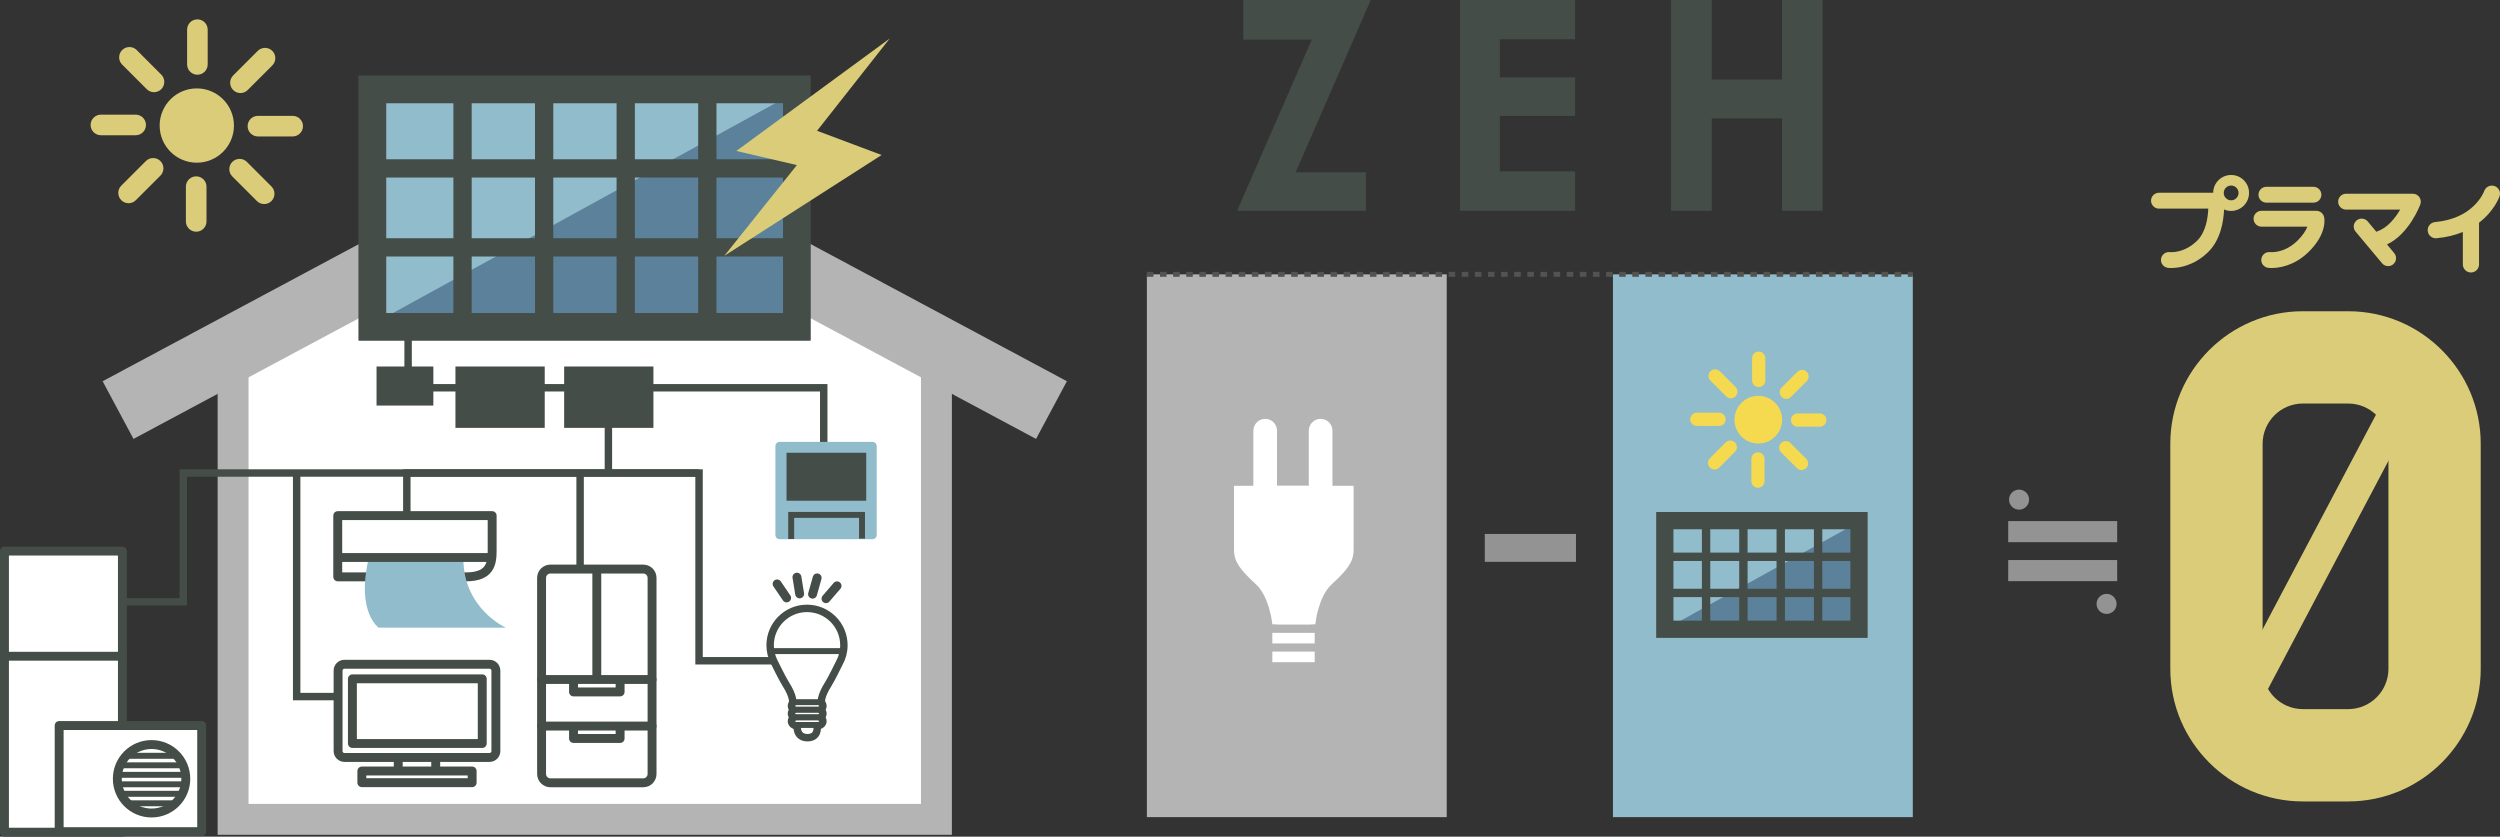 <?xml version="1.0" encoding="UTF-8"?>
<!-- Generator: Adobe Illustrator 27.7.0, SVG Export Plug-In . SVG Version: 6.00 Build 0)  -->
<svg xmlns="http://www.w3.org/2000/svg" xmlns:xlink="http://www.w3.org/1999/xlink" version="1.1" x="0px" y="0px" viewBox="0 0 1456.2 487.35" style="enable-background:new 0 0 1456.2 487.35;" xml:space="preserve">
<rect x="0" y="0" width="1456.2" height="487.35" fill="#333333" stroke="none"/>
<style type="text/css">
	.アーチ_x0020__x0028_グリーン_x0029_{fill:url(#SVGID_1_);stroke:#FFFFFF;stroke-width:0.25;stroke-miterlimit:1;}
	.st0{fill:#FFFFFF;}
	.st1{fill:none;stroke:#B4B4B4;stroke-width:17.997;}
	.st2{fill:none;stroke:#444D47;stroke-width:4.326;}
	.st3{fill:none;stroke:#444D47;stroke-width:5.192;}
	.st4{fill:none;stroke:#B4B4B4;stroke-width:38.103;}
	.st5{fill:#91BCCC;stroke:#444D47;stroke-width:15.998;}
	.st6{fill:#5C829B;}
	.st7{fill:none;stroke:#444D47;stroke-width:15.998;}
	.st8{fill:#91BCCC;stroke:#444D47;stroke-width:10.649;}
	.st9{fill:#DACC78;}
	.st10{fill:#444D47;}
	.st11{fill:#FFFFFF;stroke:#444D47;stroke-width:5.192;stroke-linecap:round;stroke-linejoin:round;}
	.st12{fill:#91BCCC;}
	.st13{fill:none;stroke:#444D47;stroke-width:5.192;stroke-linecap:round;stroke-linejoin:round;}
	.st14{fill:none;stroke:#444D47;stroke-width:3.461;}
	.st15{fill:none;stroke:#444D47;stroke-width:3.461;stroke-linecap:round;stroke-linejoin:round;}
	.st16{fill:#FFFFFF;stroke:#444D47;stroke-width:3.461;stroke-linecap:round;stroke-linejoin:round;}
	.st17{fill:#939393;}
	.st18{fill:none;stroke:#444D47;stroke-width:10.051;}
	.st19{fill:none;stroke:#444D47;stroke-width:4.874;}
	.st20{fill:#F5DA4F;}
	.st21{fill:#B4B4B4;}
	.st22{fill:none;stroke:#545352;stroke-width:2.866;stroke-dasharray:3.821;}
</style>
<linearGradient id="SVGID_1_" gradientUnits="userSpaceOnUse" x1="384.651" y1="1227.008" x2="385.358" y2="1226.301">
	<stop offset="0" style="stop-color:#57A346"></stop>
	<stop offset="0.983" style="stop-color:#26391F"></stop>
</linearGradient>
<g id="レイヤー_1">
</g>
<g id="レイヤー_3">
</g>
<g id="レイヤー_2">
	<g>
		<polygon class="st0" points="545.45,200.4 545.45,477.25 135.77,477.25 135.77,200.4 345.13,104.83   "></polygon>
		<polyline class="st1" points="545.45,200.4 545.45,477.25 135.77,477.25 135.77,200.4   "></polyline>
		<polyline class="st2" points="237.71,195.61 237.71,225.87 479.81,225.87 479.81,258.29   "></polyline>
		<polyline class="st2" points="236.97,310.64 236.97,275.52 407.18,275.52 407.18,384.88 461.3,384.88   "></polyline>
		<line class="st2" x1="337.9" y1="276.86" x2="337.9" y2="332.18"></line>
		<path class="st3" d="M236.97,300.02"></path>
		<line class="st2" x1="354.38" y1="243.62" x2="354.38" y2="275.52"></line>
		<polyline class="st4" points="68.77,238.86 340.61,93.35 612.46,238.86   "></polyline>
		<g>
			<rect x="216.91" y="52.08" class="st5" width="247.18" height="138.25"></rect>
			<g>
				<polygon class="st6" points="464.09,190.33 464.09,53.26 216.91,188.89 216.91,190.33     "></polygon>
			</g>
			<rect x="216.91" y="52.08" class="st7" width="247.18" height="138.25"></rect>
			<line class="st8" x1="269.42" y1="190.33" x2="269.42" y2="52.08"></line>
			<line class="st8" x1="316.95" y1="190.33" x2="316.95" y2="52.08"></line>
			<line class="st8" x1="364.47" y1="190.33" x2="364.47" y2="52.08"></line>
			<line class="st8" x1="412" y1="190.33" x2="412" y2="52.08"></line>
			<line class="st8" x1="221.9" y1="144.09" x2="459.52" y2="144.09"></line>
			<line class="st8" x1="221.9" y1="98.09" x2="459.52" y2="98.09"></line>
		</g>
		<g>
			<path class="st9" d="M92.99,73.13c0-11.95,9.69-21.64,21.64-21.64c11.95,0,21.64,9.69,21.64,21.64     c0,11.95-9.69,21.64-21.64,21.64C102.68,94.77,92.99,85.08,92.99,73.13z"></path>
			<g>
				<path class="st9" d="M114.98,43.52c-3.31,0-6-2.68-6-6V17.28c0-3.31,2.68-6,6-6c3.31,0,6,2.68,6,6v20.24      C120.98,40.84,118.29,43.52,114.98,43.52L114.98,43.52z"></path>
				<path class="st9" d="M89.71,53.7c-1.54,0-3.07-0.59-4.24-1.76L71.15,37.63c-2.34-2.34-2.34-6.14,0-8.48      c2.34-2.34,6.14-2.34,8.48,0l14.31,14.32c2.34,2.34,2.34,6.14,0,8.48C92.77,53.12,91.24,53.7,89.71,53.7L89.71,53.7z"></path>
				<path class="st9" d="M79.03,78.78H58.78c-3.31,0-6-2.68-6-6c0-3.31,2.69-6,6-6h20.24c3.31,0,6,2.68,6,6      C85.02,76.09,82.34,78.78,79.03,78.78L79.03,78.78z"></path>
				<path class="st9" d="M74.89,118.37c-1.53,0-3.07-0.58-4.24-1.76c-2.34-2.34-2.34-6.14,0-8.48l14.31-14.32      c2.34-2.34,6.14-2.34,8.48,0c2.34,2.34,2.34,6.14,0,8.48l-14.31,14.31C77.97,117.78,76.43,118.37,74.89,118.37L74.89,118.37z"></path>
				<path class="st9" d="M114.28,134.97c-3.31,0-6-2.69-6-6v-20.25c0-3.31,2.68-6,6-6c3.31,0,6,2.69,6,6v20.25      C120.28,132.29,117.59,134.97,114.28,134.97L114.28,134.97z"></path>
				<path class="st9" d="M153.88,118.86c-1.54,0-3.07-0.59-4.24-1.76l-14.32-14.32c-2.34-2.34-2.34-6.14,0-8.48s6.14-2.34,8.48,0      l14.32,14.32c2.34,2.34,2.34,6.14,0,8.48C156.95,118.28,155.41,118.86,153.88,118.86L153.88,118.86z"></path>
				<path class="st9" d="M170.48,79.48h-20.25c-3.31,0-6-2.69-6-6c0-3.31,2.69-6,6-6h20.25c3.31,0,6,2.68,6,6      C176.48,76.79,173.79,79.48,170.48,79.48L170.48,79.48z"></path>
				<path class="st9" d="M140.05,54.2c-1.54,0-3.07-0.59-4.24-1.76c-2.34-2.34-2.34-6.14,0-8.48l14.32-14.32      c2.34-2.34,6.14-2.34,8.48,0c2.34,2.34,2.34,6.14,0,8.48l-14.32,14.31C143.12,53.61,141.59,54.2,140.05,54.2L140.05,54.2z"></path>
			</g>
		</g>
		<polygon class="st9" points="518.22,22.46 428.92,87.93 464.17,96.16 421.87,149.04 513.52,90.29 475.92,76.18   "></polygon>
		<rect x="219.33" y="213.48" class="st10" width="33.09" height="22.75"></rect>
		<rect x="265.29" y="213.48" class="st10" width="52" height="35.75"></rect>
		<rect x="328.61" y="213.48" class="st10" width="52" height="35.75"></rect>
		<g>
			<path class="st11" d="M196.73,336.01c0,0,60.67,0,74.7,0c14.03,0,15.24-7.62,15.24-15.24c0-7.62,0-20.43,0-20.43h-89.94V336.01z"></path>
			<path class="st12" d="M214.72,325.34c0,0,5.49,0,55.19,0c0,29.27,24.7,40.25,24.7,40.25h-74.09     C220.51,365.59,207.4,356.44,214.72,325.34z"></path>
			<line class="st13" x1="199.47" y1="324.73" x2="284.99" y2="324.73"></line>
		</g>
		<g>
			<g>
				<path class="st12" d="M510.66,311.63c0,1.35-1.09,2.44-2.44,2.44H454.1c-1.35,0-2.44-1.1-2.44-2.44v-51.8      c0-1.35,1.09-2.44,2.44-2.44h54.12c1.35,0,2.44,1.09,2.44,2.44V311.63z"></path>
				<polyline class="st14" points="460.85,313.97 460.85,299.92 502.11,299.92 502.11,313.74     "></polyline>
			</g>
			<rect x="458.14" y="263.71" class="st10" width="46.43" height="27.95"></rect>
		</g>
		<g>
			<path class="st11" d="M379.81,450.82c0,2.84-2.3,5.15-5.15,5.15h-54.05c-2.84,0-5.15-2.3-5.15-5.15V336.61     c0-2.84,2.31-5.15,5.15-5.15h54.05c2.84,0,5.15,2.31,5.15,5.15V450.82z"></path>
			<path class="st11" d="M315.47,395.8h64.33H315.47z"></path>
			<line class="st11" x1="347.63" y1="331.8" x2="347.63" y2="395.44"></line>
			<line class="st11" x1="315.47" y1="422.93" x2="379.8" y2="422.93"></line>
			<polyline class="st13" points="361.2,396.5 361.2,403.03 334.07,403.03 334.07,396.5    "></polyline>
			<polyline class="st13" points="361.2,423.63 361.2,430.15 334.07,430.15 334.07,423.63    "></polyline>
		</g>
		<polyline class="st2" points="407.18,275.52 106.76,275.52 106.76,350.54 67.68,350.54   "></polyline>
		<g>
			<rect x="2.6" y="321" class="st11" width="68.7" height="163.75"></rect>
			<rect x="34.46" y="422.6" class="st11" width="83.02" height="61.83"></rect>
			<path class="st11" d="M68.34,453.62c0-11.02,8.93-19.94,19.94-19.94c11.01,0,19.94,8.93,19.94,19.94     c0,11.01-8.93,19.94-19.94,19.94C77.26,473.56,68.34,464.63,68.34,453.62z"></path>
			<line class="st15" x1="73.63" y1="440.24" x2="103.72" y2="440.24"></line>
			<line class="st15" x1="71.14" y1="445.78" x2="106.21" y2="445.78"></line>
			<line class="st15" x1="69.89" y1="451.31" x2="107.46" y2="451.31"></line>
			<line class="st15" x1="69.89" y1="456.84" x2="107.46" y2="456.84"></line>
			<line class="st15" x1="71.55" y1="462.37" x2="106.21" y2="462.37"></line>
			<line class="st15" x1="75.42" y1="467.89" x2="100.98" y2="467.89"></line>
			<line class="st11" x1="2.6" y1="382.24" x2="71.3" y2="382.24"></line>
		</g>
		<polyline class="st2" points="172.8,275.76 172.8,405.74 210.65,405.74   "></polyline>
		<g>
			<rect x="231.97" y="437.91" class="st11" width="21.82" height="11.46"></rect>
			<rect x="210.77" y="449.1" class="st11" width="64.24" height="6.79"></rect>
			<path class="st11" d="M288.84,437.5c0,2.05-1.66,3.7-3.71,3.7h-84.5c-2.04,0-3.7-1.66-3.7-3.7v-46.89c0-2.05,1.66-3.7,3.7-3.7     h84.5c2.05,0,3.71,1.66,3.71,3.7V437.5z"></path>
			<rect x="205.27" y="395.41" class="st11" width="75.63" height="37.66"></rect>
		</g>
		<g>
			<g>
				<path class="st11" d="M478.05,409c0,0-0.81-3.21,4.2-11.06c1.81-2.84,5.77-11.09,6.24-11.94c1.67-3.01,2.63-6.46,2.63-10.15      c0-11.63-9.43-21.05-21.05-21.05c-11.63,0-21.05,9.43-21.05,21.05c0,3.48,0.85,6.75,2.36,9.64c0.53,1.03,4.7,9.61,6.51,12.45      c5.01,7.85,4.2,11.06,4.2,11.06"></path>
				<path class="st11" d="M464.81,423.16c0,0-0.68,6.1,5.55,6.1s5.15-6.1,5.15-6.1"></path>
				<line class="st11" x1="450.05" y1="379.24" x2="490" y2="379.24"></line>
				<path class="st11" d="M478.9,411.2c0,1.21-1.21,2.19-2.71,2.19h-12.05c-1.5,0-2.71-0.98-2.71-2.19l0,0c0-1.21,1.21-2.2,2.71-2.2      h12.05C477.68,409.01,478.9,409.99,478.9,411.2L478.9,411.2z"></path>
				<path class="st11" d="M478.9,415.64c0,1.21-1.21,2.2-2.71,2.2h-12.05c-1.5,0-2.71-0.98-2.71-2.2l0,0c0-1.21,1.21-2.19,2.71-2.19      h12.05C477.68,413.45,478.9,414.43,478.9,415.64L478.9,415.64z"></path>
				<path class="st11" d="M478.9,420.09c0,1.21-1.21,2.2-2.71,2.2h-12.05c-1.5,0-2.71-0.98-2.71-2.2l0,0c0-1.21,1.21-2.19,2.71-2.19      h12.05C477.68,417.89,478.9,418.88,478.9,420.09L478.9,420.09z"></path>
			</g>
			<g>
				<path class="st16" d="M478.05,409c0,0-0.81-3.21,4.2-11.06c1.81-2.84,5.77-11.09,6.24-11.94c1.67-3.01,2.63-6.46,2.63-10.15      c0-11.63-9.43-21.05-21.05-21.05c-11.63,0-21.05,9.43-21.05,21.05c0,3.48,0.85,6.75,2.36,9.64c0.53,1.03,4.7,9.61,6.51,12.45      c5.01,7.85,4.2,11.06,4.2,11.06"></path>
				<path class="st16" d="M464.81,423.16c0,0-0.68,6.1,5.55,6.1s5.15-6.1,5.15-6.1"></path>
				<line class="st16" x1="450.05" y1="379.24" x2="490" y2="379.24"></line>
				<path class="st16" d="M478.9,411.2c0,1.21-1.21,2.19-2.71,2.19h-12.05c-1.5,0-2.71-0.98-2.71-2.19l0,0c0-1.21,1.21-2.2,2.71-2.2      h12.05C477.68,409.01,478.9,409.99,478.9,411.2L478.9,411.2z"></path>
				<path class="st16" d="M478.9,415.64c0,1.21-1.21,2.2-2.71,2.2h-12.05c-1.5,0-2.71-0.98-2.71-2.2l0,0c0-1.21,1.21-2.19,2.71-2.19      h12.05C477.68,413.45,478.9,414.43,478.9,415.64L478.9,415.64z"></path>
				<path class="st16" d="M478.9,420.09c0,1.21-1.21,2.2-2.71,2.2h-12.05c-1.5,0-2.71-0.98-2.71-2.2l0,0c0-1.21,1.21-2.19,2.71-2.19      h12.05C477.68,417.89,478.9,418.88,478.9,420.09L478.9,420.09z"></path>
			</g>
		</g>
		<g>
			<line class="st11" x1="458.19" y1="348.27" x2="452.65" y2="340.12"></line>
			<line class="st11" x1="465.78" y1="345.92" x2="464.2" y2="336.19"></line>
			<line class="st11" x1="473.3" y1="346.09" x2="475.97" y2="336.6"></line>
			<line class="st11" x1="481.13" y1="348.72" x2="487.56" y2="341.24"></line>
		</g>
	</g>
	<g>
		<rect x="1169.74" y="303.52" class="st17" width="63.48" height="12.29"></rect>
		<rect x="1169.74" y="326.22" class="st17" width="63.48" height="12.29"></rect>
		<path class="st17" d="M1170.22,291.03c0-3.22,2.61-5.84,5.84-5.84c3.23,0,5.84,2.62,5.84,5.84c0,3.23-2.61,5.84-5.84,5.84    C1172.84,296.87,1170.22,294.25,1170.22,291.03z"></path>
		<path class="st17" d="M1221.2,351.76c0-3.23,2.61-5.84,5.84-5.84s5.84,2.62,5.84,5.84c0,3.22-2.61,5.84-5.84,5.84    S1221.2,354.99,1221.2,351.76z"></path>
	</g>
	<g>
		<g>
			<path class="st9" d="M1367.76,466.82h-26.39c-42.58,0-77.21-34.64-77.21-77.21V258.5c0-42.58,34.63-77.21,77.21-77.21h26.39     c42.58,0,77.21,34.64,77.21,77.21v131.1C1444.98,432.18,1410.34,466.82,1367.76,466.82L1367.76,466.82z M1341.38,235.05     c-12.93,0-23.45,10.52-23.45,23.45v131.1c0,12.93,10.52,23.45,23.45,23.45h26.39c12.93,0,23.45-10.52,23.45-23.45V258.5     c0-12.93-10.52-23.45-23.45-23.45H1341.38L1341.38,235.05z"></path>
			<path class="st9" d="M1302.68,425.29c-1.49,0-3.01-0.36-4.42-1.1c-4.64-2.45-6.41-8.19-3.96-12.82l100.86-191.06     c2.45-4.63,8.19-6.41,12.82-3.96c4.64,2.45,6.41,8.19,3.96,12.82l-100.86,191.06C1309.38,423.45,1306.09,425.29,1302.68,425.29     L1302.68,425.29z"></path>
		</g>
		<g>
			<path class="st9" d="M1349.23,122.79h-31.96c-2.55,0-4.62,2.07-4.62,4.62c0,2.55,2.07,4.62,4.62,4.62H1344     c-0.8,2.07-2.46,4.91-5.84,8.22c-7.61,7.42-15.5,6.63-15.79,6.61c-2.52-0.34-4.85,1.44-5.19,3.96c-0.34,2.53,1.44,4.85,3.97,5.19     c0.12,0.02,0.83,0.1,1.99,0.1c3.93,0,13.01-1.01,21.47-9.25c11.01-10.74,9.35-19.53,9.12-20.49     C1353.23,124.27,1351.37,122.79,1349.23,122.79z"></path>
			<path class="st9" d="M1299.59,101.92c-5.73,0-10.4,4.64-10.46,10.36h-31.58c-2.55,0-4.62,2.07-4.62,4.62     c0,2.55,2.07,4.62,4.62,4.62h28.72c-0.18,5.1-1.32,13.65-6.53,18.73c-7.61,7.42-15.5,6.63-15.79,6.61     c-2.52-0.34-4.85,1.44-5.19,3.96c-0.34,2.53,1.44,4.85,3.96,5.19c0.12,0.02,0.83,0.1,1.99,0.1c3.93,0,13.02-1.01,21.46-9.25     c7.4-7.22,9.04-18.24,9.3-24.84c1.26,0.54,2.64,0.84,4.09,0.84c5.77,0,10.46-4.69,10.46-10.46     C1310.06,106.61,1305.37,101.92,1299.59,101.92z M1299.59,116.69c-2.38,0-4.31-1.93-4.31-4.31c0-2.38,1.93-4.31,4.31-4.31     c2.38,0,4.31,1.93,4.31,4.31C1303.91,114.76,1301.97,116.69,1299.59,116.69z"></path>
			<path class="st9" d="M1320.14,118.04h27.4c2.55,0,4.62-2.07,4.62-4.62c0-2.55-2.07-4.62-4.62-4.62h-27.4     c-2.55,0-4.62,2.07-4.62,4.62C1315.52,115.97,1317.59,118.04,1320.14,118.04z"></path>
			<path class="st9" d="M1405.45,112.85h-38.91c-2.55,0-4.62,2.07-4.62,4.62s2.07,4.62,4.62,4.62h31.51     c-2.69,4.61-7.09,10.43-12.97,12.5c-0.32,0.11-0.61,0.26-0.88,0.43l-5.04-6.03c-1.64-1.96-4.55-2.22-6.5-0.58     c-1.96,1.63-2.22,4.55-0.58,6.5l15.42,18.44c0.91,1.09,2.22,1.66,3.54,1.66c1.05,0,2.1-0.35,2.96-1.08     c1.96-1.63,2.21-4.55,0.58-6.5l-4.21-5.04c12.84-6.03,19.14-22.55,19.41-23.29c0.53-1.42,0.33-3-0.53-4.25     S1406.96,112.85,1405.45,112.85z"></path>
			<path class="st9" d="M1453.04,108.37c-2.45-0.86-5.14,0.43-6.02,2.87c-0.24,0.65-6.05,16.07-28.64,18.11     c-2.6,0.23-4.51,2.53-4.28,5.13c0.22,2.45,2.28,4.3,4.7,4.3c0.14,0,0.29-0.01,0.43-0.02c5.99-0.54,11.04-1.87,15.32-3.64V154     c0,2.61,2.12,4.72,4.72,4.72c2.61,0,4.72-2.11,4.72-4.72v-24.3c8.86-6.76,11.76-14.82,11.94-15.37     C1456.78,111.89,1455.48,109.23,1453.04,108.37z"></path>
		</g>
	</g>
	<g>
		<g>
			<g>
				<rect x="939.5" y="159.8" class="st12" width="174.67" height="316.16"></rect>
				<rect x="969.72" y="303.26" class="st12" width="113.12" height="63.27"></rect>
				<polygon class="st6" points="1082.84,303.91 969.96,366.53 1082.84,366.53     "></polygon>
				<g>
					<rect x="969.72" y="303.26" class="st18" width="113.12" height="63.27"></rect>
					<line class="st19" x1="993.75" y1="366.53" x2="993.75" y2="303.26"></line>
					<line class="st19" x1="1015.5" y1="366.53" x2="1015.5" y2="303.26"></line>
					<line class="st19" x1="1037.25" y1="366.53" x2="1037.25" y2="303.26"></line>
					<line class="st19" x1="1059" y1="366.53" x2="1059" y2="303.26"></line>
					<line class="st19" x1="972" y1="345.37" x2="1080.75" y2="345.37"></line>
					<line class="st19" x1="972" y1="324.32" x2="1080.75" y2="324.32"></line>
				</g>
				<g>
					<path class="st20" d="M1010.3,244.46c0-7.67,6.22-13.88,13.88-13.88c7.66,0,13.88,6.22,13.88,13.88       c0,7.67-6.22,13.88-13.88,13.88C1016.52,258.34,1010.3,252.13,1010.3,244.46z"></path>
					<g>
						<path class="st20" d="M1024.41,225.47c-2.12,0-3.84-1.72-3.84-3.84v-12.99c0-2.12,1.72-3.85,3.84-3.85        c2.12,0,3.85,1.72,3.85,3.85v12.99C1028.26,223.75,1026.54,225.47,1024.41,225.47L1024.41,225.47z"></path>
						<path class="st20" d="M1008.2,232c-0.99,0-1.97-0.38-2.72-1.13l-9.18-9.18c-1.5-1.5-1.5-3.94,0-5.44c1.5-1.5,3.94-1.5,5.44,0        l9.18,9.18c1.5,1.5,1.5,3.94,0,5.44C1010.17,231.63,1009.18,232,1008.2,232L1008.2,232z"></path>
						<path class="st20" d="M1001.35,248.08h-12.99c-2.12,0-3.85-1.72-3.85-3.84c0-2.12,1.72-3.85,3.85-3.85h12.99        c2.12,0,3.85,1.72,3.85,3.85C1005.2,246.36,1003.47,248.08,1001.35,248.08L1001.35,248.08z"></path>
						<path class="st20" d="M998.7,273.48c-0.98,0-1.97-0.38-2.72-1.13c-1.5-1.5-1.5-3.94,0-5.44l9.18-9.18c1.5-1.5,3.94-1.5,5.44,0        c1.5,1.5,1.5,3.94,0,5.44l-9.18,9.18C1000.67,273.11,999.68,273.48,998.7,273.48L998.7,273.48z"></path>
						<path class="st20" d="M1023.96,284.13c-2.12,0-3.84-1.72-3.84-3.85V267.3c0-2.12,1.72-3.85,3.84-3.85        c2.12,0,3.85,1.72,3.85,3.85v12.99C1027.81,282.41,1026.09,284.13,1023.96,284.13L1023.96,284.13z"></path>
						<path class="st20" d="M1049.36,273.8c-0.99,0-1.97-0.38-2.72-1.13l-9.18-9.18c-1.5-1.5-1.5-3.94,0-5.44        c1.5-1.5,3.94-1.5,5.44,0l9.18,9.18c1.5,1.5,1.5,3.94,0,5.44C1051.33,273.42,1050.35,273.8,1049.36,273.8L1049.36,273.8z"></path>
						<path class="st20" d="M1060.01,248.53h-12.99c-2.12,0-3.85-1.72-3.85-3.85c0-2.12,1.72-3.84,3.85-3.84h12.99        c2.12,0,3.85,1.72,3.85,3.84C1063.86,246.81,1062.13,248.53,1060.01,248.53L1060.01,248.53z"></path>
						<path class="st20" d="M1040.49,232.32c-0.98,0-1.97-0.38-2.72-1.13c-1.5-1.5-1.5-3.94,0-5.44l9.18-9.18        c1.5-1.5,3.94-1.5,5.44,0c1.5,1.5,1.5,3.94,0,5.44l-9.18,9.18C1042.46,231.94,1041.48,232.32,1040.49,232.32L1040.49,232.32z"></path>
					</g>
				</g>
			</g>
			<rect x="864.86" y="311.02" class="st17" width="53.11" height="16.24"></rect>
			<g>
				<rect x="668.03" y="159.8" class="st21" width="174.66" height="316.16"></rect>
				<g>
					<path class="st0" d="M731.5,340.28c8.12,7.46,9.61,23.39,9.61,23.39h22.67v-80.71h-44.98c0,0,0,30.47,0,37.36       C718.81,327.22,722.44,331.94,731.5,340.28z"></path>
					<path class="st0" d="M775.75,340.28c-8.12,7.46-9.61,23.39-9.61,23.39h-22.67v-80.71h44.98c0,0,0,30.47,0,37.36       C788.45,327.22,784.82,331.94,775.75,340.28z"></path>
					<rect x="741.11" y="368.62" class="st0" width="24.67" height="6.17"></rect>
					<rect x="741.11" y="379.54" class="st0" width="24.67" height="6.17"></rect>
					<path class="st0" d="M743.83,250.87c0-3.81-3.08-6.89-6.89-6.89l0,0c-3.81,0-6.89,3.09-6.89,6.89v46.61       c0,3.81,3.08,6.89,6.89,6.89l0,0c3.81,0,6.89-3.08,6.89-6.89V250.87z"></path>
					<path class="st0" d="M776.12,250.87c0-3.81-3.08-6.89-6.89-6.89l0,0c-3.81,0-6.89,3.09-6.89,6.89v46.61       c0,3.81,3.09,6.89,6.89,6.89l0,0c3.81,0,6.89-3.08,6.89-6.89V250.87z"></path>
				</g>
			</g>
			<line class="st22" x1="668.03" y1="159.8" x2="1114.17" y2="159.8"></line>
		</g>
		<g>
			<path class="st10" d="M724.15,0h74.29l-43.72,100.33h40.88v22.45h-75.04l43.52-99.67h-39.93V0z"></path>
			<path class="st10" d="M850.41,0h67.03v22.87h-43.82v22.2h43.82v22.45h-43.82v32.3h43.82v22.96h-67.03V0z"></path>
			<path class="st10" d="M973.33,0h23.71v46.33h40.98V0h23.62v122.79h-23.62V68.95h-40.98v53.84h-23.71V0z"></path>
		</g>
	</g>
</g>
</svg>

